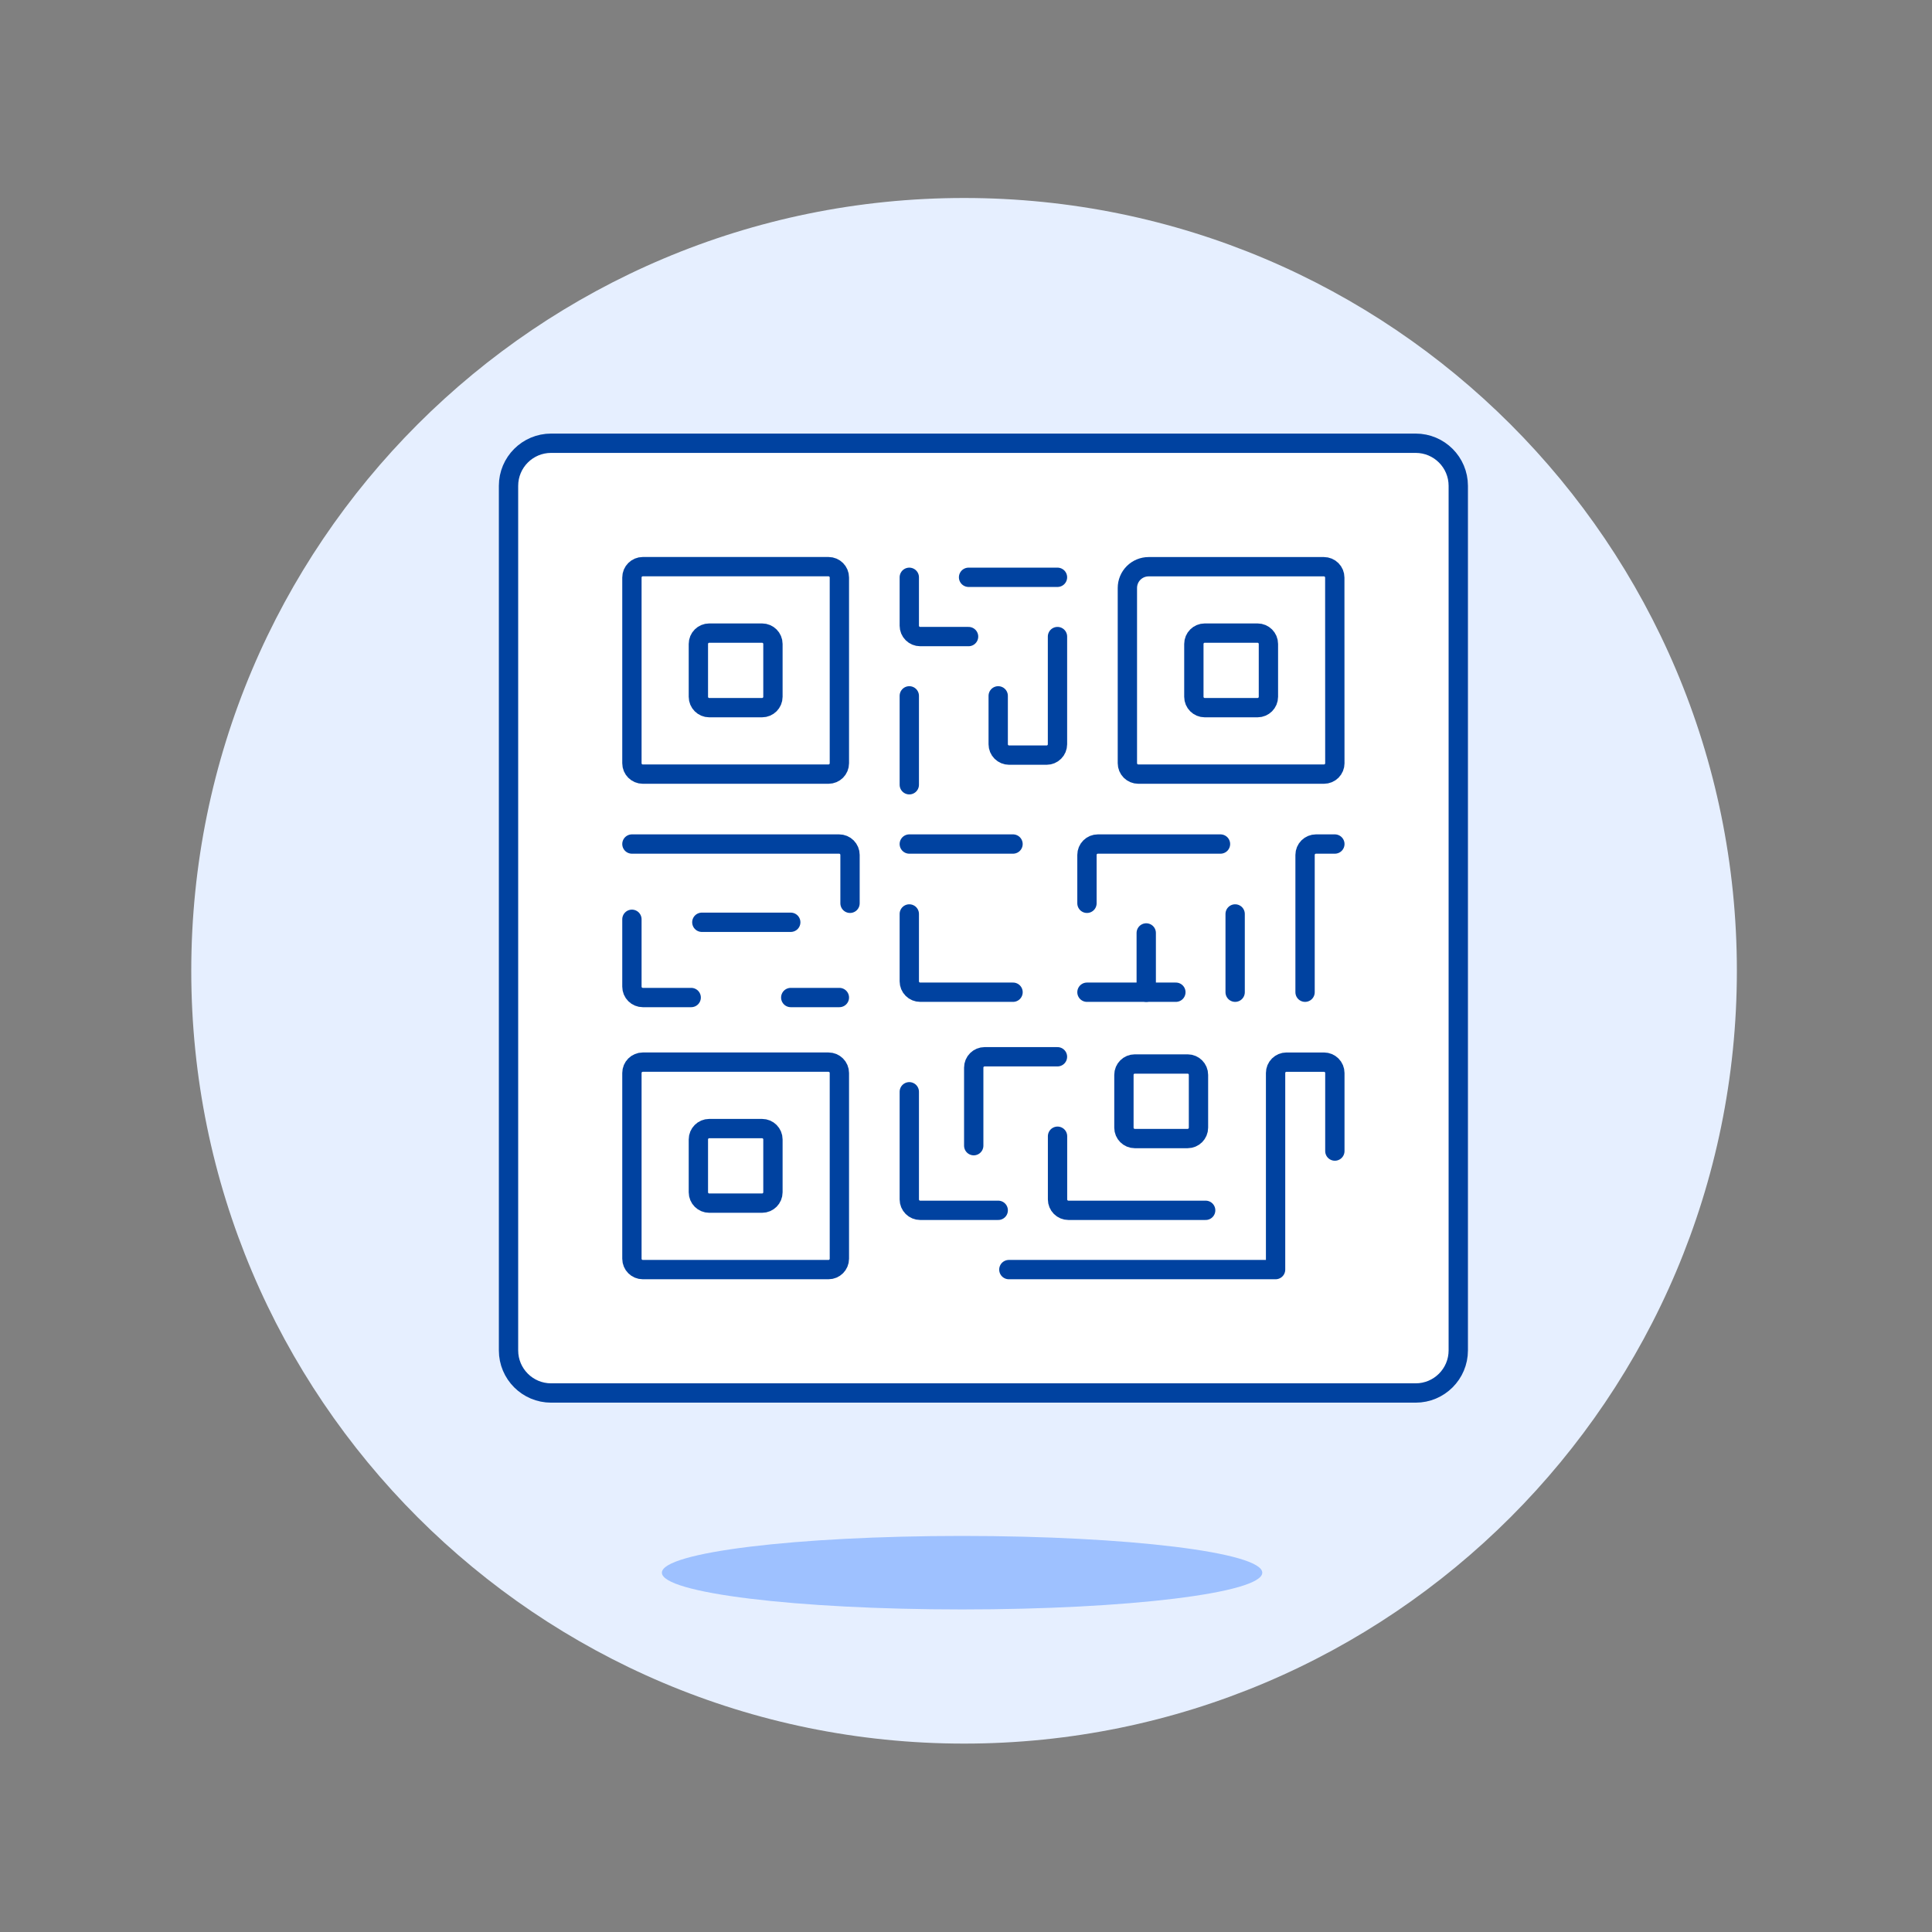 <svg xmlns="http://www.w3.org/2000/svg" fill="none" viewBox="0 0 100 100" id="Qr-Code--Streamline-Ux" height="100" width="100"><rect x="0" y="0" width="100" height="100" fill="#808080" stroke="none"/><desc>Qr Code Streamline Illustration: https://streamlinehq.com</desc><path fill="#e6efff" d="M49.9 90.248c22.091 0 40 -17.909 40 -40 0 -22.091 -17.909 -40 -40 -40s-40 17.909 -40 40c0 22.091 17.909 40 40 40Z" stroke-width="1"></path><path fill="#9ec1ff" d="M49.797 83.304c8.581 0 15.538 -0.852 15.538 -1.902 0 -1.05 -6.957 -1.902 -15.538 -1.902s-15.538 0.852 -15.538 1.902c0 1.05 6.957 1.902 15.538 1.902Z" stroke-width="1"></path><path fill="#ffffff" d="M73.275 22.942H28.526c-1.218 0 -2.205 0.987 -2.205 2.205v44.749c0 1.218 0.987 2.205 2.205 2.205h44.749c1.218 0 2.205 -0.987 2.205 -2.205v-44.749c0 -1.218 -0.987 -2.205 -2.205 -2.205Z" stroke-width="1"></path><path stroke="#0042a0" stroke-linecap="round" stroke-linejoin="round" d="M73.275 22.942H28.526c-1.218 0 -2.205 0.987 -2.205 2.205v44.749c0 1.218 0.987 2.205 2.205 2.205h44.749c1.218 0 2.205 -0.987 2.205 -2.205v-44.749c0 -1.218 -0.987 -2.205 -2.205 -2.205Z" stroke-width="1"></path><path stroke="#0042a0" stroke-linecap="round" stroke-linejoin="round" d="M42.884 29.33h-9.614c-0.31 0 -0.562 0.252 -0.562 0.562v9.614c0 0.31 0.252 0.562 0.562 0.562h9.614c0.31 0 0.562 -0.252 0.562 -0.562v-9.614c0 -0.31 -0.252 -0.562 -0.562 -0.562Z" stroke-width="1"></path><path stroke="#0042a0" stroke-linecap="round" stroke-linejoin="round" d="M39.445 32.769h-2.735c-0.31 0 -0.562 0.252 -0.562 0.562v2.735c0 0.31 0.252 0.562 0.562 0.562h2.735c0.31 0 0.562 -0.252 0.562 -0.562v-2.735c0 -0.31 -0.252 -0.562 -0.562 -0.562Z" stroke-width="1"></path><path stroke="#0042a0" stroke-linecap="round" stroke-linejoin="round" d="M42.884 54.976h-9.614c-0.31 0 -0.562 0.252 -0.562 0.562v9.614c0 0.31 0.252 0.562 0.562 0.562h9.614c0.31 0 0.562 -0.252 0.562 -0.562v-9.614c0 -0.31 -0.252 -0.562 -0.562 -0.562Z" stroke-width="1"></path><path stroke="#0042a0" stroke-linecap="round" stroke-linejoin="round" d="M39.445 58.415h-2.735c-0.31 0 -0.562 0.252 -0.562 0.562v2.735c0 0.31 0.252 0.562 0.562 0.562h2.735c0.31 0 0.562 -0.252 0.562 -0.562v-2.735c0 -0.31 -0.252 -0.562 -0.562 -0.562Z" stroke-width="1"></path><path stroke="#0042a0" stroke-linecap="round" stroke-linejoin="round" d="M61.471 55.072h-2.735c-0.31 0 -0.562 0.252 -0.562 0.562v2.735c0 0.31 0.252 0.562 0.562 0.562h2.735c0.31 0 0.562 -0.252 0.562 -0.562v-2.735c0 -0.31 -0.252 -0.562 -0.562 -0.562Z" stroke-width="1"></path><path stroke="#0042a0" stroke-linecap="round" stroke-linejoin="round" d="M69.092 39.505c0 0.074 -0.015 0.147 -0.043 0.215s-0.07 0.13 -0.122 0.183c-0.052 0.052 -0.114 0.094 -0.183 0.122 -0.068 0.028 -0.141 0.043 -0.215 0.043h-9.613c-0.149 -0 -0.292 -0.06 -0.398 -0.165 -0.105 -0.106 -0.165 -0.249 -0.165 -0.398v-9.072c0 -0.292 0.116 -0.572 0.322 -0.778 0.206 -0.206 0.486 -0.322 0.778 -0.322h9.072c0.149 0 0.292 0.059 0.398 0.165 0.106 0.105 0.165 0.248 0.165 0.397l0.003 9.61Z" stroke-width="1"></path><path stroke="#0042a0" stroke-linecap="round" stroke-linejoin="round" d="M65.091 32.769h-2.735c-0.31 0 -0.562 0.252 -0.562 0.562v2.735c0 0.31 0.252 0.562 0.562 0.562h2.735c0.31 0 0.562 -0.252 0.562 -0.562v-2.735c0 -0.31 -0.252 -0.562 -0.562 -0.562Z" stroke-width="1"></path><path stroke="#0042a0" stroke-linecap="round" stroke-linejoin="round" d="M52.434 43.687h-5.369" stroke-width="1"></path><path stroke="#0042a0" stroke-linecap="round" stroke-linejoin="round" d="M47.065 47.306v3.488c0 0.149 0.059 0.292 0.165 0.398 0.105 0.106 0.248 0.165 0.398 0.165h4.807" stroke-width="1"></path><path stroke="#0042a0" stroke-linecap="round" stroke-linejoin="round" d="M32.708 43.687h10.727c0.149 0 0.292 0.059 0.397 0.165s0.165 0.248 0.165 0.397v2.506" stroke-width="1"></path><path stroke="#0042a0" stroke-linecap="round" stroke-linejoin="round" d="M67.55 51.357v-7.108c0 -0.149 0.06 -0.292 0.165 -0.397 0.106 -0.105 0.249 -0.165 0.398 -0.165h0.979" stroke-width="1"></path><path stroke="#0042a0" stroke-linecap="round" stroke-linejoin="round" d="M63.931 47.306v4.051" stroke-width="1"></path><path stroke="#0042a0" stroke-linecap="round" stroke-linejoin="round" d="M63.172 43.687h-6.348c-0.149 0 -0.292 0.059 -0.398 0.165 -0.106 0.105 -0.165 0.248 -0.165 0.397v2.506" stroke-width="1"></path><path stroke="#0042a0" stroke-linecap="round" stroke-linejoin="round" d="M51.667 36.017v2.506c0 0.149 0.059 0.292 0.165 0.397s0.248 0.165 0.397 0.165h1.944c0.149 0 0.292 -0.059 0.397 -0.165 0.105 -0.105 0.165 -0.248 0.165 -0.397v-5.574" stroke-width="1"></path><path stroke="#0042a0" stroke-linecap="round" stroke-linejoin="round" d="M47.065 40.619v-4.602" stroke-width="1"></path><path stroke="#0042a0" stroke-linecap="round" stroke-linejoin="round" d="M50.133 29.881h4.602" stroke-width="1"></path><path stroke="#0042a0" stroke-linecap="round" stroke-linejoin="round" d="M47.065 29.881v2.506c0 0.149 0.059 0.292 0.165 0.397s0.248 0.165 0.397 0.165h2.506" stroke-width="1"></path><path stroke="#0042a0" stroke-linecap="round" stroke-linejoin="round" d="M36.327 47.737h4.602" stroke-width="1"></path><path stroke="#0042a0" stroke-linecap="round" stroke-linejoin="round" d="M32.708 47.582v3.488c0 0.074 0.015 0.147 0.043 0.215 0.028 0.068 0.07 0.13 0.122 0.182 0.052 0.052 0.114 0.094 0.183 0.122 0.068 0.028 0.141 0.043 0.215 0.043h2.505" stroke-width="1"></path><path stroke="#0042a0" stroke-linecap="round" stroke-linejoin="round" d="M52.218 65.714h13.806v-10.176c0 -0.149 0.059 -0.292 0.165 -0.397s0.248 -0.165 0.397 -0.165h1.943c0.149 0 0.292 0.059 0.398 0.165 0.106 0.105 0.165 0.248 0.165 0.398v4.04" stroke-width="1"></path><path stroke="#0042a0" stroke-linecap="round" stroke-linejoin="round" d="M47.065 56.51v5.573c0 0.149 0.059 0.292 0.165 0.398 0.105 0.105 0.248 0.165 0.398 0.165h4.04" stroke-width="1"></path><path stroke="#0042a0" stroke-linecap="round" stroke-linejoin="round" d="M62.405 62.646H55.3c-0.149 -0 -0.292 -0.06 -0.397 -0.165 -0.105 -0.106 -0.165 -0.249 -0.165 -0.398v-3.272" stroke-width="1"></path><path stroke="#0042a0" stroke-linecap="round" stroke-linejoin="round" d="M50.4 59.3v-4.04c0 -0.149 0.059 -0.292 0.165 -0.397s0.248 -0.165 0.397 -0.165h3.772" stroke-width="1"></path><path stroke="#0042a0" stroke-linecap="round" stroke-linejoin="round" d="M40.929 51.632h2.517" stroke-width="1"></path><path stroke="#0042a0" stroke-linecap="round" stroke-linejoin="round" d="M56.261 51.357h4.602" stroke-width="1"></path><path stroke="#0042a0" stroke-linecap="round" stroke-linejoin="round" d="M59.329 51.357v-3.068" stroke-width="1"></path></svg>
